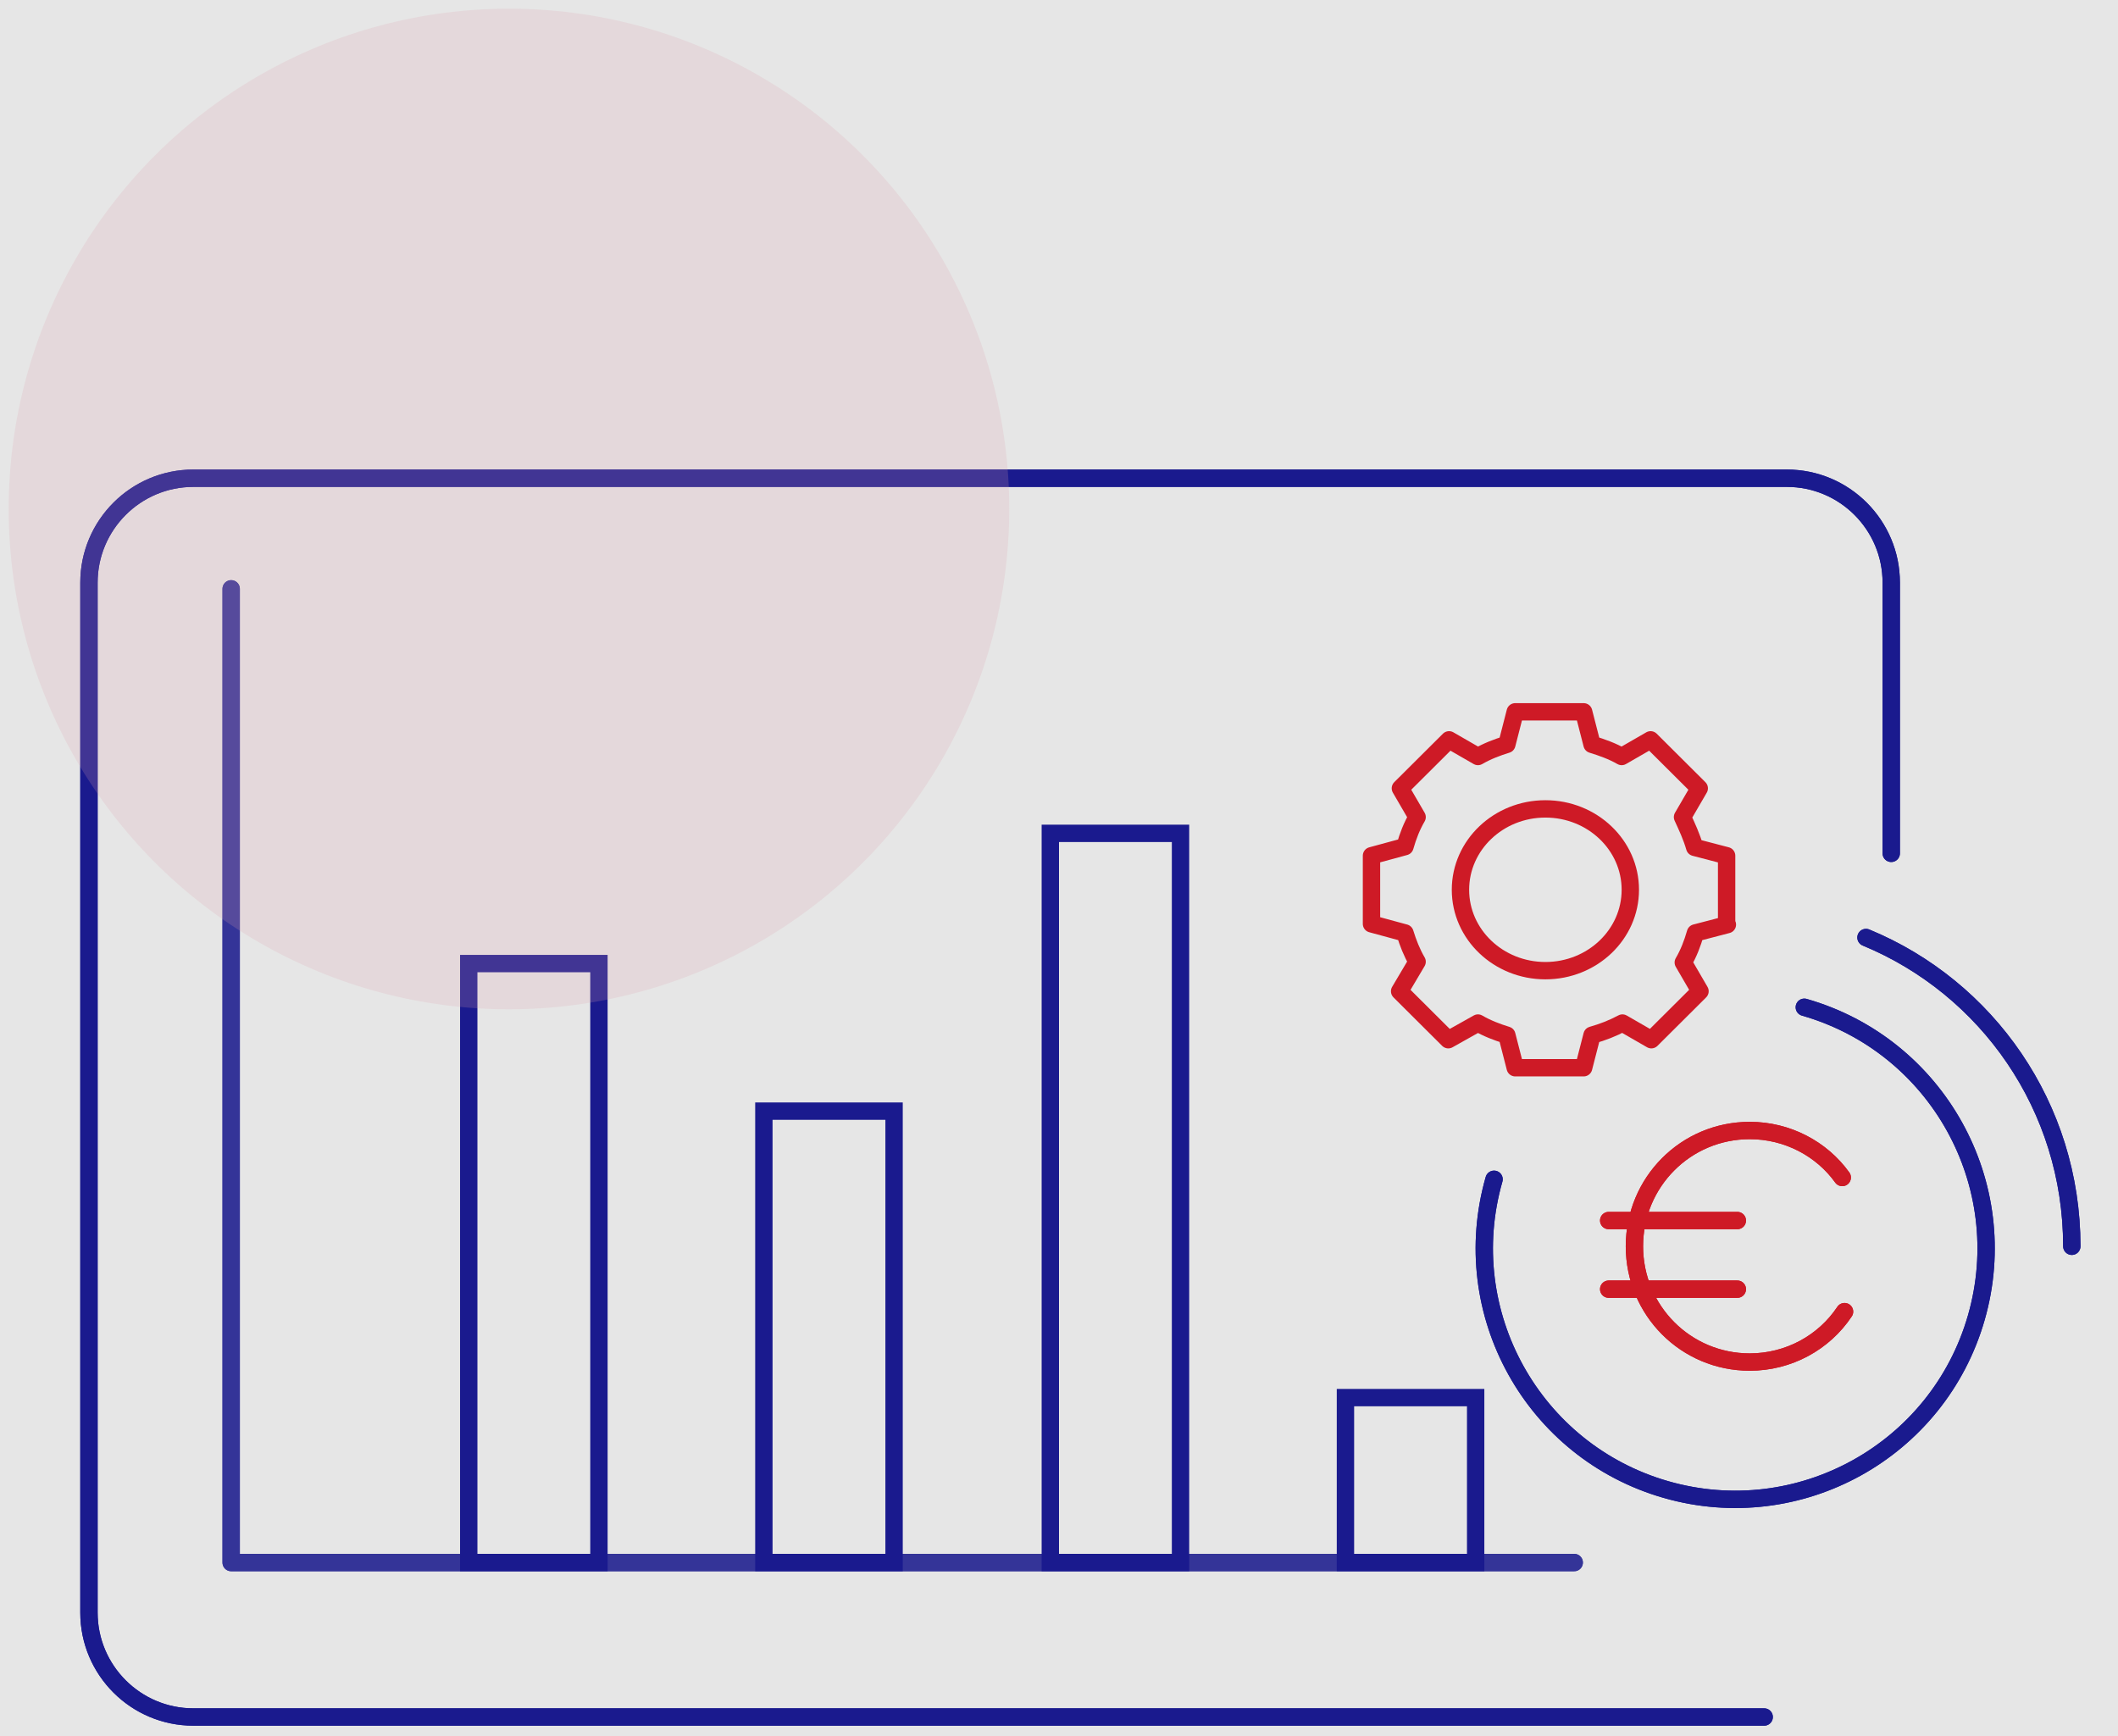 <svg width="244" height="200" viewBox="0 0 244 200" fill="none" xmlns="http://www.w3.org/2000/svg">
<rect x="0" y="0" width="244" height="200" fill="#808080" stroke="none"/>
<g opacity="0.8">
<rect width="244" height="200" fill="white"/>
<path d="M203.239 197.794H22.276C15.638 197.794 10.248 192.405 10.248 185.767V67.117C10.248 60.479 15.638 55.089 22.276 55.089H205.849C212.487 55.089 217.877 60.479 217.877 67.117V98.302" stroke="#000091" stroke-width="2" stroke-linecap="round" stroke-linejoin="round"/>
<path d="M26.631 67.832V180H181.355" stroke="#20209E" stroke-width="2" stroke-linecap="round" stroke-linejoin="round"/>
<path d="M200.146 140.604H185.326" stroke="#E1000F" stroke-width="2" stroke-linecap="round" stroke-linejoin="round"/>
<path d="M200.146 148.508H185.326" stroke="#E1000F" stroke-width="2" stroke-linecap="round" stroke-linejoin="round"/>
<path d="M172.12 135.851C167.722 151.194 176.595 167.197 191.937 171.595C207.28 175.993 223.283 167.12 227.681 151.778C232.079 136.435 223.207 120.432 207.864 116.034" stroke="#000091" stroke-width="2" stroke-linecap="round" stroke-linejoin="round"/>
<path d="M214.968 107.999C228.909 113.753 238.68 127.483 238.68 143.567" stroke="#000091" stroke-width="2" stroke-linecap="round" stroke-linejoin="round"/>
<path d="M212.497 151.096C210.129 154.661 206.051 156.906 201.578 156.906C194.211 156.906 188.291 150.964 188.291 143.568C188.291 136.173 194.211 130.23 201.578 130.23C205.919 130.23 209.866 132.343 212.234 135.644" stroke="#E1000F" stroke-width="2" stroke-linecap="round" stroke-linejoin="round"/>
<path d="M203.239 197.795H22.276C15.638 197.795 10.248 192.406 10.248 185.768V67.118C10.248 60.48 15.638 55.09 22.276 55.09H205.849C212.487 55.09 217.877 60.48 217.877 67.118V98.302" stroke="#000091" stroke-width="2" stroke-linecap="round" stroke-linejoin="round"/>
<path d="M26.631 67.832V180H181.355" stroke="#20209E" stroke-width="2" stroke-linecap="round" stroke-linejoin="round"/>
<path d="M200.146 140.604H185.326" stroke="#E1000F" stroke-width="2" stroke-linecap="round" stroke-linejoin="round"/>
<path d="M200.146 148.509H185.326" stroke="#E1000F" stroke-width="2" stroke-linecap="round" stroke-linejoin="round"/>
<path d="M172.119 135.852C167.721 151.195 176.594 167.198 191.936 171.596C207.279 175.994 223.282 167.121 227.68 151.779C232.078 136.436 223.206 120.433 207.863 116.035" stroke="#000091" stroke-width="2" stroke-linecap="round" stroke-linejoin="round"/>
<path d="M214.967 108C228.908 113.754 238.679 127.484 238.679 143.568" stroke="#000091" stroke-width="2" stroke-linecap="round" stroke-linejoin="round"/>
<path d="M212.497 151.097C210.129 154.662 206.051 156.907 201.578 156.907C194.211 156.907 188.291 150.965 188.291 143.569C188.291 136.174 194.211 130.231 201.578 130.231C205.919 130.231 209.866 132.344 212.234 135.645" stroke="#E1000F" stroke-width="2" stroke-linecap="round" stroke-linejoin="round"/>
<rect x="54" y="111" width="15" height="69" stroke="#000091" stroke-width="2"/>
<path d="M103 128V180H88V128H103Z" stroke="#000091" stroke-width="2"/>
<rect x="155" y="161" width="15" height="19" stroke="#000091" stroke-width="2"/>
<rect x="121" y="96" width="15" height="84" stroke="#000091" stroke-width="2"/>
<circle cx="58.634" cy="58.634" r="57.634" fill="#F7ACBB" fill-opacity="0.2"/>
<path d="M198.912 106.426V98.575L195.233 97.615C194.882 96.394 194.357 95.26 193.831 94.126L195.759 90.811L190.152 85.228L186.823 87.147C185.771 86.536 184.545 86.1 183.406 85.751L182.442 82H174.558L173.594 85.751C172.455 86.1 171.316 86.536 170.265 87.147L166.936 85.228L161.329 90.811L163.256 94.126C162.643 95.172 162.205 96.306 161.855 97.528L158 98.575V106.426L161.855 107.472C162.205 108.606 162.643 109.74 163.256 110.787L161.241 114.189L166.848 119.772L170.265 117.853C171.316 118.464 172.455 118.9 173.594 119.249L174.558 123H182.442L183.406 119.249C184.632 118.9 185.771 118.464 186.91 117.853L190.239 119.772L195.846 114.189L193.919 110.874C194.532 109.828 194.97 108.694 195.321 107.472L199 106.513L198.912 106.426Z" stroke="#E1000F" stroke-width="2" stroke-linecap="round" stroke-linejoin="round"/>
<path d="M178.034 111.818C183.438 111.818 187.818 107.647 187.818 102.5C187.818 97.354 183.438 93.182 178.034 93.182C172.63 93.182 168.25 97.354 168.25 102.5C168.25 107.647 172.63 111.818 178.034 111.818Z" stroke="#E1000F" stroke-width="2" stroke-linecap="round" stroke-linejoin="round"/>
</g>
</svg>
